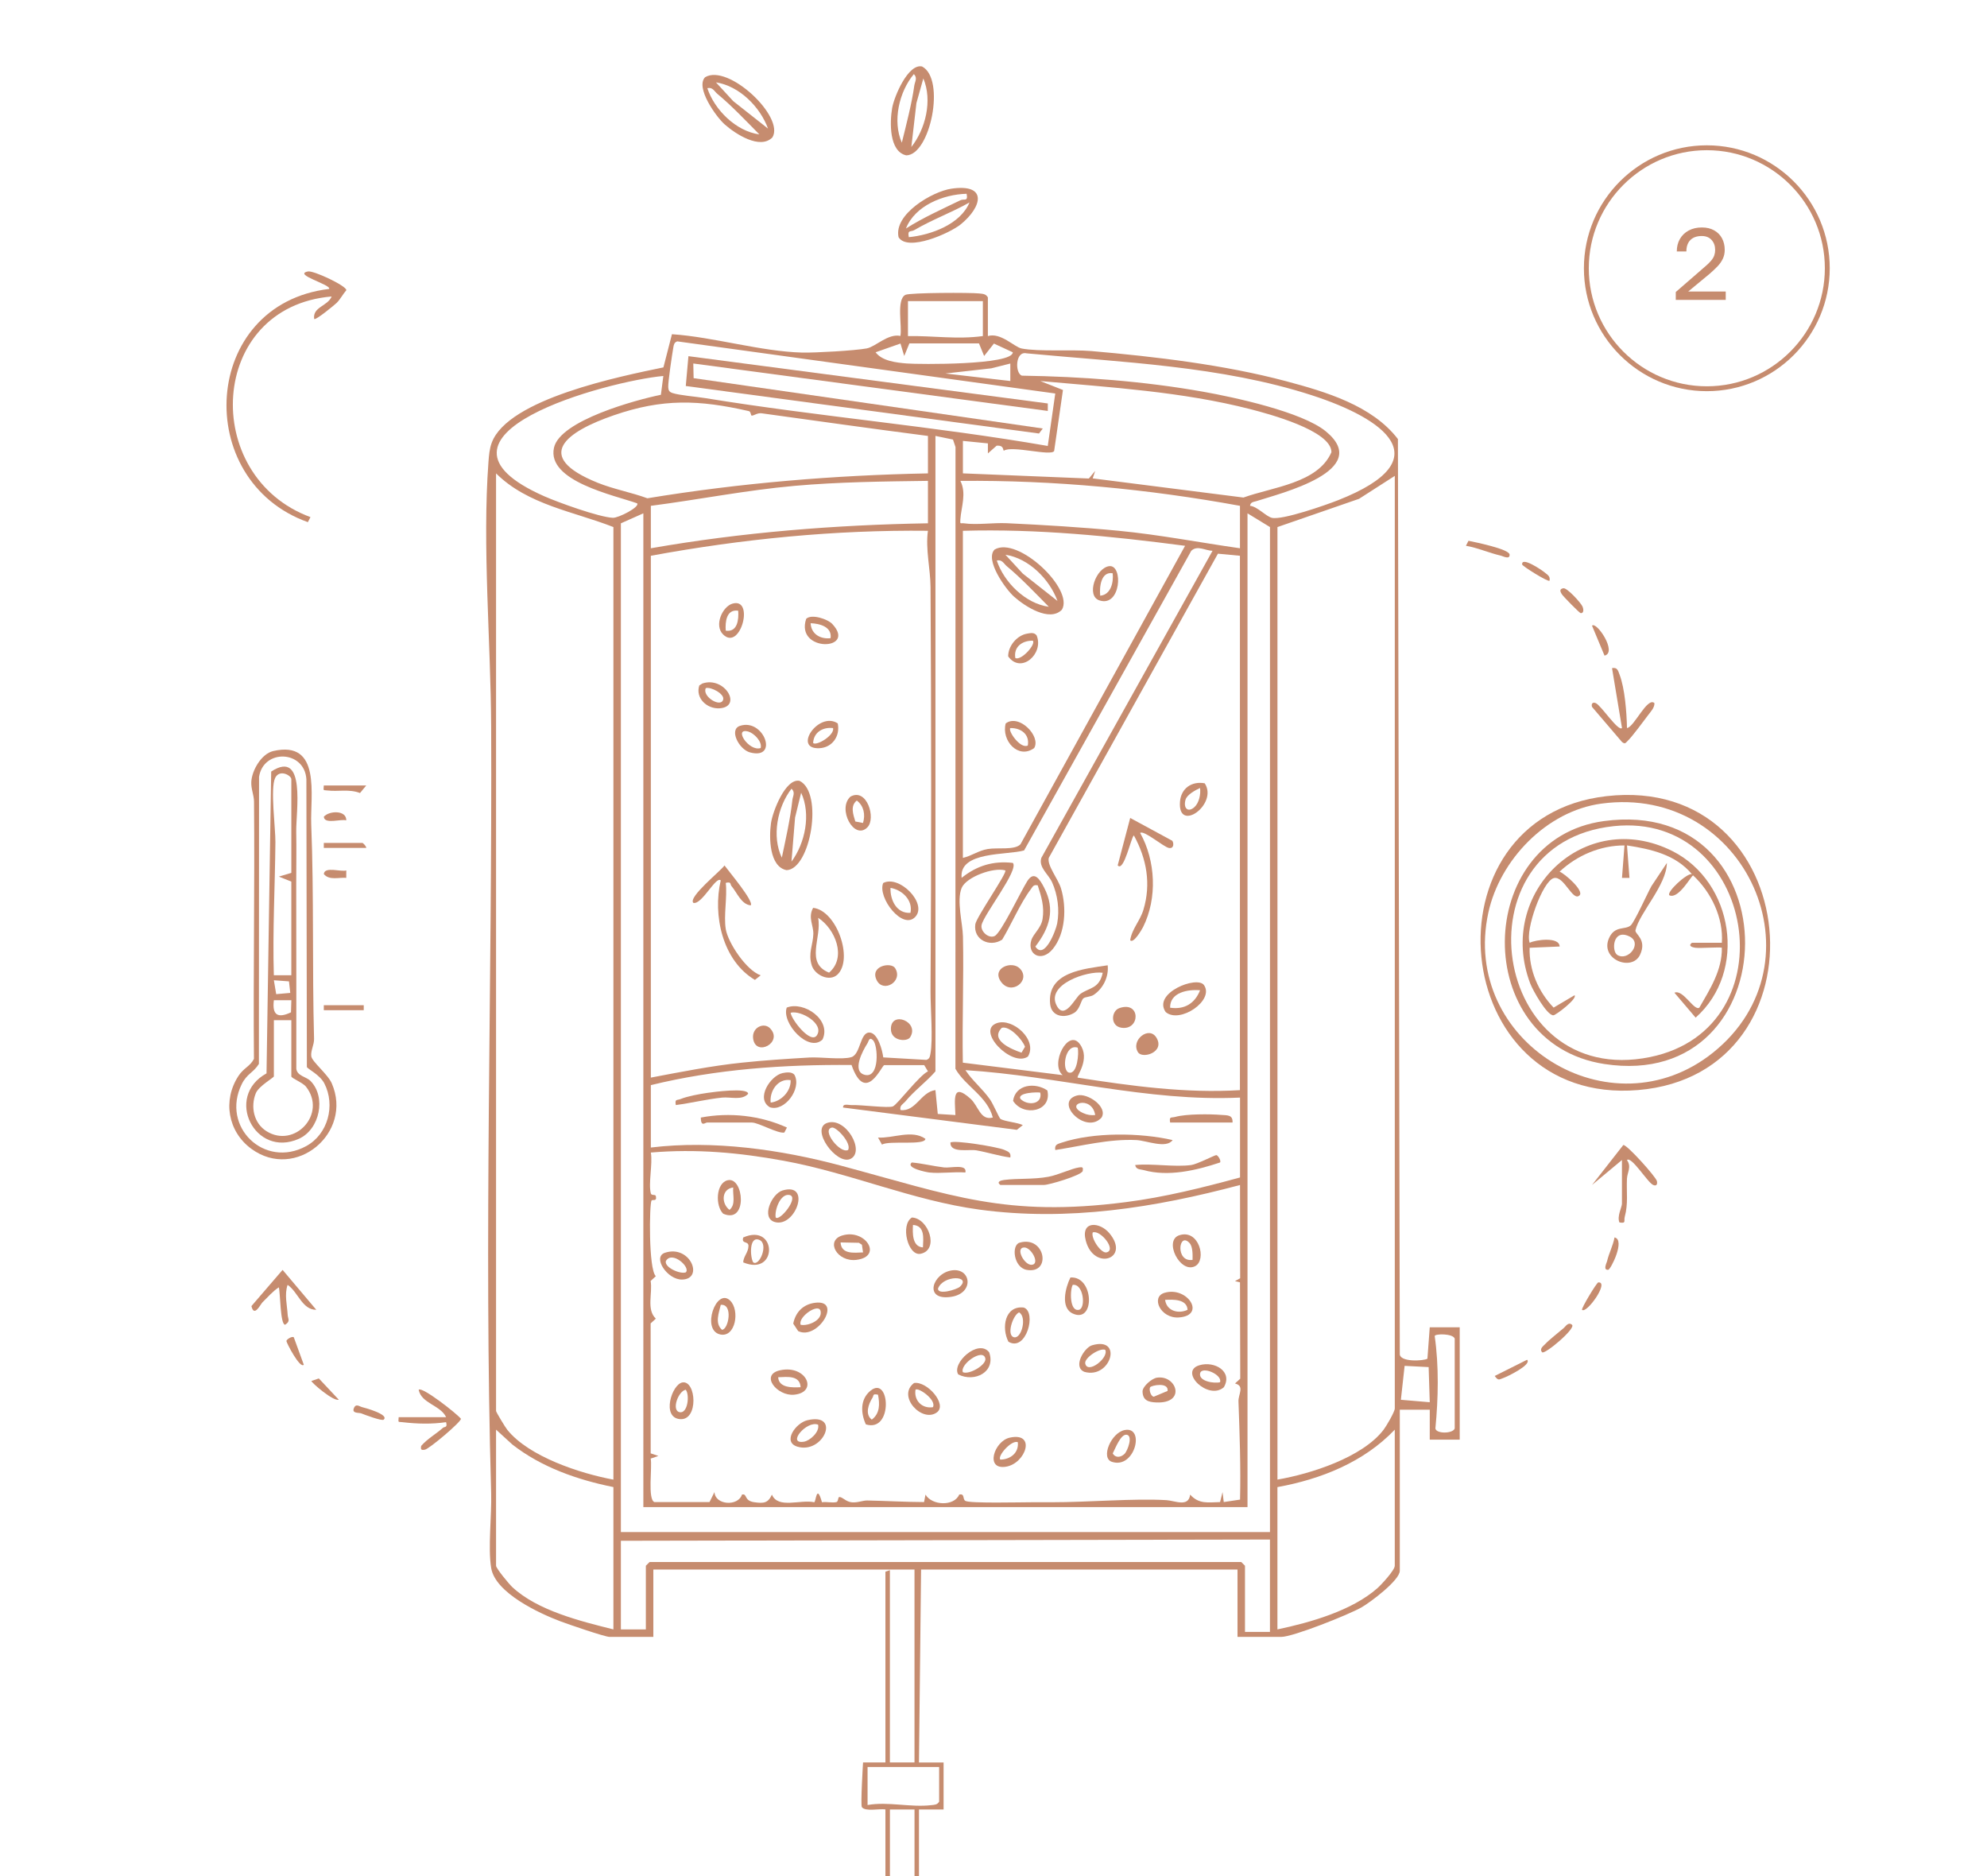 <?xml version="1.0" encoding="UTF-8"?> <svg xmlns="http://www.w3.org/2000/svg" id="_Слой_1" data-name="Слой 1" viewBox="0 0 813.45 768"><defs><style> .cls-1 { fill: #c68c6f; } </style></defs><g><path class="cls-1" d="M407.17,224.95c9.43-5.66,32.68,16.24,27.55,24.63-5.05,5.16-15.13-1.38-19.57-5.33-3.52-3.13-12.07-15.09-7.99-19.3ZM432.92,246c-3.21-8.87-11.72-17.46-21.31-18.93l7.09,7.7,14.22,11.22ZM429.37,248.37c-5.22-5.3-11.5-11.9-17.16-16.57-1.33-1.1-1.91-2.87-4.14-2.36,2.97,8.93,11.75,17.62,21.3,18.93Z"></path><path class="cls-1" d="M377.47,27.21c9.77,5.06,3.35,36.34-6.48,36.38-7.05-1.59-6.77-13.6-5.74-19.45.82-4.64,6.51-18.2,12.23-16.93ZM373.08,60.18c5.86-7.39,8.71-19.14,4.92-28.07l-2.83,10.08-2.08,18ZM369.2,58.4c1.77-7.22,4.09-16.04,5.09-23.31.24-1.71,1.44-3.14-.17-4.76-6.04,7.22-8.83,19.26-4.92,28.07Z"></path><path class="cls-1" d="M288.67,31.6c9.43-5.66,32.68,16.24,27.55,24.63-5.05,5.16-15.13-1.38-19.57-5.33-3.52-3.13-12.07-15.09-7.99-19.3ZM314.42,52.65c-3.21-8.87-11.72-17.46-21.31-18.93l7.09,7.7,14.22,11.22ZM310.87,55.02c-5.22-5.3-11.5-11.9-17.16-16.57-1.33-1.1-1.91-2.87-4.14-2.36,2.97,8.93,11.75,17.62,21.3,18.93Z"></path><path class="cls-1" d="M327.28,319.6c9.94,4.72,4.57,36.2-5.25,36.58-7.1-1.35-7.23-13.37-6.4-19.24.66-4.66,5.89-18.41,11.65-17.33ZM324.01,352.7c5.61-7.58,8.06-19.42,3.97-28.22l-2.49,10.17-1.47,18.06ZM320.07,351.06c1.52-7.28,3.54-16.17,4.3-23.47.18-1.72,1.34-3.18-.33-4.75-5.79,7.42-8.17,19.55-3.97,28.22Z"></path><path class="cls-1" d="M389.5,77.23c14.87-2.16,12.63,7.38,3.88,14.55-4.45,3.65-21.8,11.41-25.52,5.32-2.07-9.44,13.87-18.74,21.64-19.87ZM395.72,79.32c-9.47.23-21.13,4.81-24.84,14.21,7.09-4.49,14.71-7.87,22.24-11.54,1.6-.78,3.26.76,2.6-2.67ZM372.06,97.08c9.02-.88,21.11-5.23,24.84-14.21-7.25,4.11-15.33,7.04-22.51,11.27-1.53.9-2.98-.21-2.33,2.94Z"></path></g><g><path class="cls-1" d="M404.42,137.56c5.25-1.59,10.85,4.52,13.82,5.09,7.18,1.38,20.5.35,28.59,1.05,26.02,2.27,54.47,5.62,79.65,12.33,16.23,4.33,35.28,9.94,45.81,23.69l.77,374.31c-.35,3.7,9.97,3.04,11.31,2.11l.95-12.85h12.27v46h-12.27s.01-12.27.01-12.27h-12.27v65.93c0,3.92-12.1,12.95-15.67,14.99-5.08,2.91-28.02,12.09-32.88,12.09h-17.89v-27.59h-239.15v27.59h-17.89c-1.95,0-17.14-5.24-20.18-6.39-8.62-3.24-26.61-11.6-28.31-21.77-1.38-8.24.25-21.61-.01-30.65-3-104.22.45-209.76,0-313.68-.15-34.8-3.67-73.94-1.11-108.42.2-2.69.4-5.32,1.33-7.86,6.61-18.05,53.09-27.3,70.3-30.88l3.49-13.58c17.15,1.16,36.46,7.1,53.37,7.52,5.18.13,21.49-.8,26.35-1.7,3.64-.67,8.72-6.2,13.8-5.11.79-3.89-1.76-14.96,2.08-16.83,1.84-.9,26.7-.97,30.21-.56,1.49.17,2.63.13,3.53,1.59v15.84ZM402.37,123.25h-30.66v14.31c10.38-.15,20.3,1.44,30.66,0v-14.31ZM432.01,161.07l-154.75-21.34c-1.23.42-1.4,1.3-1.6,2.44-.5,2.87-2.22,14.28-2.09,16.35.08,1.34.46,1.93,1.75,2.36,2.83.94,9.73,1.48,13.27,2.06,46.58,7.6,93.84,11.51,140.35,19.6l3.07-21.47ZM368.64,140.62l-10.19,3.58c2.71,3.59,8.45,4.23,12.77,4.58,4.85.4,43.36.71,43.4-4.58l-7.72-3.57-4.01,5.08-2.11-5.15h-28.49s-2.11,5.15-2.11,5.15l-1.54-5.1ZM511.73,207.04c3.04.28,6.5,4.32,8.96,4.92,4.23,1.02,22.04-5.22,27.07-7.2,42.6-16.78,18.64-33.46-10.69-42.96-37.21-12.05-78.11-13.5-116.81-17.17-4.67-1.07-4.81,8.19-1.89,9.14,24.49.37,50.03,2.28,74.17,6.57,12.81,2.28,40.52,8.26,50.22,16.21,19.61,16.07-18.71,25.43-28.36,28.56-1.13.37-2.47.33-2.65,1.93ZM413.61,148.8l-7.74,1.96-18.82,2.12,26.56,3.08v-7.15ZM271.56,153.9c-22.4,2.01-105.47,24.18-48.73,49.24,5.78,2.55,22.37,8.54,28.05,8.81,2.35.11,11.13-4.44,9.96-5.92-9.18-3.29-37.09-9.03-34.05-22.76,2.47-11.17,33.59-19.6,43.77-21.67l1-7.7ZM447.34,195.81l61.71,7.85c11.81-4.29,30.51-5.82,36.02-18.57,0-8.87-25.91-15.73-33.12-17.59-28.07-7.21-57.3-8.92-86.06-11.53l9.27,3.66-3.61,24.99c-1.38,2.21-17.19-2.34-20.55-.16-.53.04.22-2.3-3-2.02l-3.57,3.15v-4.1s-10.23-1.02-10.23-1.02v13.29s51.56,2.11,51.56,2.11l2.6-3.12-1.03,3.05ZM379.89,193.77v-15.33c-22.68-2.92-45.35-6.13-68.02-9.26-1.78-.25-3.07.89-4.1.96-.45.03-.32-1.66-1.19-1.86-20.54-4.68-35.29-5.19-55.25,1.69-19.21,6.62-33.72,16.72-6.62,27.65,6.56,2.64,13.68,3.9,20.32,6.34,37.93-6.25,76.42-9.44,114.86-10.19ZM382.96,178.44v260.1c-3.67,4.24-8.76,7.99-12.27,12.26-.95,1.15-2.48,1.65-2.04,3.57,6.29.81,8.31-7.4,14.3-8.17l.96,9.77,7.22.45c-.22-6.18-1.47-13.55,6.17-6.69,3.3,2.97,4,9.07,9.15,7.7-2.27-8.69-11.17-12.71-15.31-19.94l.03-254.51-1.03-3.06-7.2-1.49ZM251.12,605.64V215.74c-16.23-6.38-35.03-9.06-48.04-21.97v383.77c0,.47,3.77,6.68,4.58,7.69,8.83,11.03,29.89,17.91,43.46,20.42ZM571.01,194.79l-14.63,9.39-33.41,11.56v389.9c13.57-2.34,34.78-9.05,43.46-20.42,1.14-1.5,4.58-7.36,4.58-8.71V194.79ZM379.89,196.83c-18.2.25-36.52.43-54.67,2.05-19.66,1.75-39.23,5.64-58.77,8.17v17.37c37.46-6.55,75.37-9.57,113.44-10.22v-17.37ZM507.64,207.05c-37.67-6.88-76.09-10.55-114.47-10.21,2.59,5.13.32,10.78-.02,15.84-.14,2.13.02,1.32,1.52,1.53,5.08.74,12.02-.3,17.45-.05,15.2.71,30.8,1.65,45.94,3.11,16.61,1.61,33.08,4.81,49.57,7.15v-17.37ZM263.38,210.12l-9.2,4.09v412.9h265.73V215.74l-9.2-5.62v406.77h-247.33V210.12ZM266.45,227.49v213.6c12.31-2.33,24.83-4.82,37.31-6.12,9.04-.95,18.47-1.57,27.54-2.1,4.68-.27,13.41,1,17.22-.15s3.5-10.07,7.34-10.08c3.52,0,5.39,7.37,5.73,10.18l17.63,1.02c1.31-.38,1.46-1.29,1.68-2.46,1.12-5.98.01-18.68.05-25.6.35-54.78.33-110.58,0-165.57-.04-7.2-2.12-15.37-1.07-22.95-38.06-.42-76.11,3.36-113.45,10.23ZM485.15,223.41c-30.21-3.95-60.43-7.02-90.96-6.14v133.89c3.64-.83,6.29-2.97,10.17-3.63,4.11-.69,10.95.56,13.4-1.93l67.39-122.18ZM496.4,225.46c-2.93-.05-6.18-2.4-8.7-.02l-68.45,122.67c-7.02,2.01-26.73.23-25.57,11.22,6.24-5,12.94-7.05,20.96-6.12,2.69,2.72-11.98,21.21-12.8,25.46-.49,2.56,2.85,5.63,5.35,4.47,2.67-1.23,10.81-18.47,13.37-22.48,2.79-4.37,5.08-.86,6.91,2.7,4.64,9.01,2.21,16.5-3.61,24.09,3.7,5.66,8.39-6.53,8.93-9.44,1.04-5.54.22-11.76-2.08-16.86-1.5-3.34-5.61-6.11-4.41-9.98l70.09-125.7ZM507.64,227.49l-9.04-.85-69.25,124.52c-.75,3.1,3.79,8.48,5,12.46,2.34,7.67,1.93,18.39-3.36,24.84-4.64,5.66-10.61,2.22-8.78-3.62.85-2.71,4-4.88,4.61-8.71.79-4.96-.5-9.15-1.99-13.73-1.81-.39-2.02.53-2.9,1.69-4.14,5.49-8,14.47-11.65,20.53-5.1,3.32-11.9.02-11-6.3.41-2.89,13.29-21.29,12.27-22.04-4.78-1.4-15.98,2.68-17.86,7.17-2.15,5.13.41,14.45.53,19.87.37,17.2-.36,34.47-.05,51.66l40.88,5.1c-5.35-4.4,2.22-19.37,7.05-12.67,4.42,6.12-1.52,13.11-.92,13.69,21.94,3.42,44.37,6.49,66.43,5.12v-218.71ZM357.39,425.77c-1.58-1.52-1.76.51-2.28,1.31-1.87,2.9-6.55,11.49-1.09,12.88,6.21,1.58,5.45-12.2,3.37-14.19ZM441.21,428.84c-5.34-1.8-6.68,9.54-3.56,10.21,3.44.74,4.09-8.04,3.56-10.21ZM266.45,444.16v25.55c25.49-3.07,53.14.81,77.89,7.44,45.16,12.11,67.4,21.24,116.66,14.9,15.8-2.03,31.33-5.91,46.65-10.08v-32.7c-37.97,1.78-74.82-8.9-112.42-11.23,2.96,4.47,6.79,7.37,10.03,11.94,1.32,1.86,3.76,7.6,4.28,7.98,1.5,1.08,7.02,1.47,9.19,2.57l-2.45,1.94-71.12-9.12c-.24-1.79,2.32-.96,3.56-1.01,3.7-.16,15.08,1.34,16.85.52,1.89-.87,10.71-12.61,14.32-14.33l-1.53-2.54h-16.35c-1.03,0-7.66,16.4-13.4-.06-27.56-.24-55.39,1.68-82.16,8.24ZM267.98,614.84h22.48l2.04-4.1c.24,5.38,9.69,5.97,11.25,1.03,2.33-.54.62,2.51,5.05,3.13,3.83.54,5.6.4,7.21-3.11,2.52,5.95,11.7,1.87,17.33,3.12.72-.2.95-7.89,3.16,0,1.86-.3,4.22.36,5.93-.07.83-.21.57-2.1,1.19-2.08,1.42.04,2.61,1.92,5.07,2.17,2.37.24,4.48-.77,6.34-.74,7.73.15,15.53.62,23.27.65l.59-3.07c2.57,4.5,11.71,4.94,13.8,0,2.36-.54,1.29,1.79,2.49,2.57,1.7,1.11,22.98.56,27.19.57,2.99,0,5.07,0,8.06,0,15.15.01,33.73-1.64,47.06-.86,3.49.21,9.13,3.06,9.74-2.27,3.59,3.97,7.26,3.19,12.25,3.06l1.01-4.08.5,4.07,6.67-1c.31-13.41-.15-26.81-.65-40.2-.11-2.85,2.67-6.35-1.42-7.33l2.15-1.97-.1-39.43-2.05-.5,2.12-1.18-.06-38.17c-34.91,9.3-70.5,14.98-106.65,10.08-27.48-3.73-52.94-15.02-80.16-20-18.4-3.37-35.74-4.93-54.39-3.37.8,4.64-1.07,12.63-.01,16.72.27,1.06,2,.24,2.07,1.18.49,2.31-1.39,1.19-1.78,1.74-.9,1.29-1.28,28.27,1.76,30.97l-2.13,1.96c.87,5-1.82,11.72,2.13,15.42l-2.13,1.96.02,53.18,3.15,1.07-3.15,1.07c.72,3.25-1.38,16.92,1.6,17.84ZM595.54,584.69v-36.79c-.83-2.13-8.15-2.01-8.19-1.01,1.76,12.35,1.47,25.47.28,37.84.4,2.27,7.25,2.12,7.92-.04ZM585.32,573.97l-.45-14.38-9.84-.51-1.53,13.89,11.82,1ZM203.08,585.2v55.7c0,1.06,5.31,7.49,6.62,8.71,10.35,9.68,28.01,13.99,41.42,17.35v-58.26c-14.73-2.97-29.45-8.11-41.36-17.41l-6.68-6.1ZM522.97,666.96c13.42-2.82,30.45-7.65,40.89-16.85,1.68-1.48,7.14-7.4,7.14-9.21v-55.7c-12.65,13.28-30.18,20.27-48.04,23.51v58.26ZM519.91,630.17l-265.73.51v36.28h10.22v-26.06l1.53-1.53h242.22l1.53,1.53v27.08h10.22v-37.81Z"></path><path class="cls-1" d="M657.65,325.89c81.52-9.3,91.99,113.67,12.99,120.3-78.13,6.55-88.69-111.67-12.99-120.3ZM655.59,328.94c-22.42,3.03-41.6,23.03-46.29,44.67-11.43,52.79,50.03,90.85,92,57.25,45.91-36.77,13.57-109.93-45.7-101.92Z"></path><path class="cls-1" d="M111.82,307.43c19.89-4.59,15.13,18.37,15.59,29.97,1.15,29.17.37,58.62,1.16,87.85.06,2.39-1.44,4.85-1.14,7.1s6.77,7.34,8.4,11.11c8.8,20.27-14.84,40.02-32.92,26.79-9.63-7.04-11.83-19.87-5.28-29.86,2.16-3.29,4.71-3.84,6.33-6.95-.31-35.1.36-70.22.03-105.32-.03-2.74-1.26-5.17-1.11-8.09.22-4.66,4.13-11.48,8.95-12.6ZM125.63,436.8l-.2-117.86c-.76-11.87-17.6-12.51-19.38-.93l-.06,117.48c-2.24,3.6-4.91,3.97-7.03,8.3-8.58,17.47,9.27,34.67,26.38,25.35,8.96-4.88,12.06-16.69,7.43-25.69-1.77-3.44-6.65-5.82-7.14-6.65Z"></path><path class="cls-1" d="M666.07,298.01c2.94-.4,8.33-12.89,11.23-10.21.1,1.89-1.57,3.55-2.65,5.01-1.58,2.13-6.66,8.93-8.13,10.27-.89.81-1.14,1.8-2.53.6l-12.25-14.34c-.37-1.26.26-2.08,1.54-1.54,2.2.94,9.18,11.75,10.74,10.2l-4.08-24.52c2.18-.39,2.45.97,3.05,2.56,2.25,5.86,2.93,15.66,3.08,21.97Z"></path><path class="cls-1" d="M664.01,474.82l-12.26,10.22,12.8-16.35c1.38-.34,13.48,13.13,13.78,14.81.24,1.31-.19,2.11-1.54,1.54-2.29-.98-8.89-11.94-10.74-10.2,1.97,2.79.13,5,0,7.67-.24,5.36.57,10.21-.89,15.51-.48,1.75.74,2.85-2.18,2.36-1.1-2.45,1.02-6.28,1.02-7.66v-17.89Z"></path><path class="cls-1" d="M182.64,580.09c-2.3-4.93-10.19-5.6-11.24-11.24,1.46-1.34,15.56,9.74,17.3,11.88.21,1.2-12.95,12.33-14.74,12.66-1.53.28-1.81-.02-1.54-1.54,2.55-2.94,6.03-4.83,8.9-7.39.68-.6,1.97.06,1.3-2.33-5.99.87-11.84.71-17.9,0-1.89-.22-1.64.31-1.51-2.05h19.42Z"></path><path class="cls-1" d="M129.49,536.14c-5.82.04-7.45-7.33-11.75-10.21-1.37,3.99-.19,8.25.03,12.25.1,1.76,1.26,2.6-1.05,4.07-2.01-.03-1.94-12.95-2.57-15.31-2.53,1.63-4.53,4.04-6.68,6.12-.83.8-3.43,6.37-4.54,1.56l12.76-14.82,13.79,16.33Z"></path><path class="cls-1" d="M601.18,221.36c2.57.53,16.63,3.37,16.82,5.62s-2.77.65-3.51.48c-4.8-1.1-9.64-3.26-14.36-4.06l1.05-2.05Z"></path><path class="cls-1" d="M149.93,321.52l-2.55,3.09c-4.38-1.73-9.07-.51-13.31-1.05-1.87-.24-1.65.34-1.51-2.05h17.37Z"></path><path class="cls-1" d="M643.57,542.28c1.69,1.46-11.26,12.35-12.25,11.23-1.25-1.41.51-2.54,1.27-3.36,1.56-1.69,5.56-4.82,7.63-6.59.73-.62,1.82-2.61,3.35-1.28Z"></path><path class="cls-1" d="M625.17,556.59c2.06,2.01-8.25,6.95-9.49,7.37-1.94.66-2.21,1.42-3.77-.74l13.26-6.64Z"></path><path class="cls-1" d="M640.01,240.79c1.51-.29,7.18,5.94,7.84,7.48.58,1.35.46,2.78-.71,2.71-.54-.03-7.12-6.81-7.67-7.64-.86-1.31-1.1-2.24.53-2.55Z"></path><path class="cls-1" d="M656.87,268.37l-5.12-12.26c1.79-1.92,10.52,10.97,5.12,12.26Z"></path><path class="cls-1" d="M149.93,347.07h-17.37v-2.04h15.84c.18,0,1.61,1.38,1.53,2.04Z"></path><path class="cls-1" d="M138.69,572.93c-2.16.84-11.19-6.97-11.22-7.66l3.06-1.04,8.16,8.7Z"></path><rect class="cls-1" x="132.56" y="411.46" width="16.35" height="2.04"></rect><path class="cls-1" d="M660.96,506.51c4.57.95-1.58,13.19-2.57,13.26-2.25.17-.66-2.76-.48-3.51.76-3.3,2.46-6.4,3.05-9.75Z"></path><path class="cls-1" d="M157.08,581.11c-.73.64-7.75-2-9.19-2.58-.91-.36-3.84.12-3.06-2,.82-2.24,2.27-.81,3.52-.52.86.2,11.15,2.97,8.72,5.1Z"></path><path class="cls-1" d="M120.28,547.39l4.09,11.23c-1.58,1.76-7.16-9.1-7.12-9.71.04-.66,2.28-2.08,3.03-1.52Z"></path><path class="cls-1" d="M647.67,536.14c-.46-.46,5.99-11.17,6.64-11.22,4.73-.35-4.85,13.01-6.64,11.22Z"></path><path class="cls-1" d="M634.37,237.71c-.63.62-11.15-5.99-11.22-6.64-.36-3.51,8.35,2.5,9.09,3.15,1.17,1.02,2.53,1.56,2.12,3.49Z"></path><path class="cls-1" d="M141.76,356.27v3.06c-3.02-.27-6.93,1.15-9.19-1.54.21-3.29,7.21-.77,9.19-1.51Z"></path><path class="cls-1" d="M141.75,335.82c-1.96-.77-8.98,1.79-9.18-1.51,2.16-2.51,9.35-2.79,9.18,1.51Z"></path><path class="cls-1" d="M454.17,504.79c8.77,10.53-6.4,15.58-9.67,3.03-2.17-8.33,5.78-7.7,9.67-3.03ZM447.35,504.47c-.84,2.39,3.41,8.62,5.6,8.17,4.33-.9-2.45-9.35-5.6-8.17Z"></path><path class="cls-1" d="M413.33,588.48c11.04-2.46,6.61,10.58-1.51,11.88-8.73,1.4-4.79-10.48,1.51-11.88ZM416.68,590.32c-2.61-1.04-8.54,5.8-7.14,7.14,4.14-.07,7.63-2.8,7.14-7.14Z"></path><path class="cls-1" d="M319.31,560.9c10.81-2.4,15.87,9,5.8,9.99-6.95.68-14.13-8.14-5.8-9.99ZM327.76,567.82c-.3-4.96-5.5-4.22-9.19-4.08.25,4.45,5.93,4.25,9.19,4.08Z"></path><path class="cls-1" d="M320.32,487.3c12.04-3.62,5.41,15.25-3.06,12.93-5.88-1.61-1.35-11.6,3.06-12.93ZM317.55,498.33c1.58,1.83,9.87-8.46,5.59-9.2-3.66-.63-6.09,6.15-5.59,9.2Z"></path><path class="cls-1" d="M490.98,558.84c6.29-1.9,13.81,2.59,10.04,9-6.35,5.55-18.59-6.42-10.04-9ZM499.46,565.78c1.11-3.14-7.63-6.81-8.17-3.56s5.9,4.16,8.17,3.56Z"></path><path class="cls-1" d="M333.67,533.26c11.44-1.45,1.07,15.5-6.91,11.59l-2.02-3.05c.95-4.74,4.08-7.92,8.94-8.54ZM327.77,542.27c2.97.63,8.99-1.81,8.17-5.6-.76-3.51-9.36,2.36-8.17,5.6Z"></path><path class="cls-1" d="M330.54,581.33c13.95-3.23,6.51,14.01-4.09,10.83-6.3-1.89-.68-9.73,4.09-10.83ZM334.92,583.16c-4.7-1.86-12.99,8.09-5.82,6.97,2.44-.38,6.55-4,5.82-6.97Z"></path><path class="cls-1" d="M374.21,566.1c5.35-.85,13.72,8.8,9.35,12.02-6.06,4.46-16.51-6.7-9.35-12.02ZM381.93,576c1.57-3.02-6.11-8.29-7.14-7.14-.7,4.38,2.7,7.85,7.14,7.14Z"></path><path class="cls-1" d="M482.78,505.62c8.15-2.67,11.34,10.2,6.47,12.67-6.17,3.12-12.96-10.55-6.47-12.67ZM486.97,508.8c-4.48-4.86-5.89,8.01,1.25,6.9.02-2,.15-5.38-1.25-6.9Z"></path><path class="cls-1" d="M344.85,505.7c9.43-2.82,16.72,8.59,5.83,9.99-7.98,1.03-12.96-7.86-5.83-9.99ZM353.31,512.63l-.45-3.12-1.24-.8-7.5-.15c.3,4.96,5.5,4.22,9.19,4.08Z"></path><path class="cls-1" d="M354.46,583.03c-2.09-4.59-2.4-10.19,1.85-13.73,8.07-6.72,9.45,17.27-1.85,13.73ZM359.44,570.89c-2.37-.5-1.64.31-2.29,1.31-1.54,2.37-3.18,6.72-.25,8.89,3.38-2.52,3.28-6.46,2.55-10.2Z"></path><path class="cls-1" d="M473.62,563.92c7.98-1.26,12.22,10.63-.23,10.14-3.35-.13-5.64-.89-5.65-4.65.2-2.09,3.82-5.17,5.88-5.49ZM470.85,567.84c-.52.79.13,3.67,1.49,3.87l5.66-2.37c.46-3.75-6.64-2.27-7.14-1.51Z"></path><path class="cls-1" d="M476.68,529.2c9.39-2.87,17.31,9.3,5.9,10.07-7.48.5-11.54-8.35-5.9-10.07ZM486.17,536.14c-.24-4.45-5.94-4.24-9.19-4.07.6,4.54,5.44,5.87,9.19,4.07Z"></path><path class="cls-1" d="M373.32,498.36c6.84.27,11.31,13.22,3.59,14.84-5.22,1.09-8.43-11.86-3.59-14.84ZM377.84,510.59c.15-3.69.88-8.89-4.08-9.19-.18,3.26-.37,8.93,4.08,9.19Z"></path><path class="cls-1" d="M297.83,483.12c6.69-1.73,8.48,18.11-1.76,13.69-3.27-3.2-3.04-12.45,1.76-13.69ZM300.17,486.07c-4.77.56-5.03,6.47-1.53,9.17,2.72-2.25,1.22-6.16,1.53-9.17Z"></path><path class="cls-1" d="M389.88,519.97c7.71-.95,9.08,9.47-.55,10.87-11.47,1.67-7.55-9.87.55-10.87ZM392.93,526.72c5.02-4.62-6.78-4.98-8.93.74-.07,2.76,7.72.37,8.93-.74Z"></path><path class="cls-1" d="M460.35,585.37c8.6-1.79,4.31,16.19-5.2,12.98-4.64-1.57-.3-11.83,5.2-12.98ZM460.35,595.13c1.28-1.23,3.64-7.62.79-7.86-2.41-.2-4.62,5.82-5.6,7.65,1.18,2.04,3.39,1.58,4.81.21Z"></path><path class="cls-1" d="M298.88,532.34c4.11,3.95,2.27,15.35-4.11,13.87-7.75-1.8-1.55-19.31,4.11-13.87ZM295.07,534.11c-.73,3.23-2.53,7.53.5,10.2,2.69-.04,4.67-10.75-.5-10.2Z"></path><path class="cls-1" d="M392.29,562.59c-2.83-4.52,8.14-14.72,12.65-9.08,2.87,8.06-5.94,12.49-12.65,9.08ZM394.2,561.69c2.63,1.13,9.69-3.05,9.19-5.6-.88-4.48-10.62,2.42-9.19,5.6Z"></path><path class="cls-1" d="M279.37,565.87c5.66-.95,6.71,15.68-1,15.02-7.66-.66-3.33-14.29,1-15.02ZM280.74,568.85c-3.07.54-5.96,8.45-2.53,9.19,3.35.72,4.21-7.05,2.53-9.19Z"></path><path class="cls-1" d="M272.21,512.79c10.4-3.44,16.1,10.79,7.03,10.97-6.09.12-12.25-9.24-7.03-10.97ZM280.75,520.81c2.13-2.05-5.74-9.12-8.17-4.58-.56,2.6,5.89,5.42,8.17,4.58Z"></path><path class="cls-1" d="M417.34,508.68c10.58-3.13,13.29,12.95,2.97,11.11-5.31-.95-6.36-9.98-2.97-11.11ZM419.23,510.62c-3.67.18.11,7.25,3.08,7.1,3.67-.18-.11-7.25-3.08-7.1Z"></path><path class="cls-1" d="M412.84,549.2c-2.94-5.67-1.5-14.85,6.25-13.99,5.45,1.78,1.02,18.34-6.25,13.99ZM417.19,537.19c-2.56,1.13-5.32,9.51-2.03,10.19,3.07.64,5.35-8.34,2.03-10.19Z"></path><path class="cls-1" d="M447.04,550.67c12.87-3.83,7.77,13.95-3.1,10.87-4.94-1.99-.02-9.95,3.1-10.87ZM452.45,552.5c-2.4-.84-8.6,3.39-8.17,5.6.9,4.59,9.82-2.35,8.17-5.6Z"></path><path class="cls-1" d="M438.21,522.92c9.68-.74,10.21,18.96.99,14.76-5.2-2.37-3.01-10.68-.99-14.76ZM439.17,525.93c-1.16,1.94-1.38,11.07,2.53,10.21,2.9-.63,1.91-10.81-2.53-10.21Z"></path><path class="cls-1" d="M304.26,516.72c.1-2.51,2.08-3.99,2.15-6.68.06-2.24-2.98-.66-2.14-3.51,13.91-6.13,14.26,16.14,0,10.2ZM308.36,516.72c2.52,1.81,6.41-7.52,2.54-9.18-4.34-1.87-3.81,7.23-2.54,9.18Z"></path><path class="cls-1" d="M297.11,380.29c.95,5.67,8.49,16.99,14.31,18.93l-2.37,1.88c-13.28-7.87-17.32-26.48-13.99-40.73-1.97-1.96-7.74,10.13-11.23,9.19-2.19-2.38,11.16-12.98,12.77-15.31,1.56,2.18,12.18,14.75,10.73,16.33-3.86-.36-5.63-5.28-7.87-7.89-.63-.74.05-1.92-2.34-1.3.67,5.78-.92,13.4,0,18.91Z"></path><path class="cls-1" d="M342.84,398.92c-3.27,3.08-9.27.24-10.52-3.76-1.56-4.98.52-8.4.65-12.83.1-3.51-2.29-6.8-.08-10.73,9.72,1.12,16.56,21.08,9.95,27.32ZM334.93,375.69c1.62,8.12-5.49,18.46,4.48,22.44,7.37-6.29,2.42-18-4.48-22.44Z"></path><path class="cls-1" d="M361.56,361.45c6.54-3.46,18.12,8.26,13.23,13.76-5.19,5.83-15.66-7.84-13.23-13.76ZM372.73,373.64c1.09-5.16-3.41-9.41-8.17-10.21-.19,4.89,2.47,10.62,8.17,10.21Z"></path><path class="cls-1" d="M336.72,425.51c-5.7,5.52-16.88-6.78-14.64-13.08,7.06-2.79,18.45,5.08,14.64,13.08ZM323.68,414.54c.24,2.73,8.26,13.08,10.76,9.21,3.04-4.7-6.56-10.32-10.76-9.21Z"></path><path class="cls-1" d="M355.11,338.64c-5.45,5.54-12.45-7.59-6.95-12.56,6.78-3.74,10.53,8.92,6.95,12.56ZM353.3,336.85c1.04-3.35.35-6.99-2.54-9.17-2.78,2.21-1.44,5.8-.6,8.58l3.14.6Z"></path><path class="cls-1" d="M340.73,255.41c10.27,11-15.29,11.7-10.69-2.11,2.18-2.12,8.81.1,10.69,2.11ZM340.03,261.22c.65-4.67-4.49-5.99-8.17-6.12.21,4.45,4.04,6.62,8.17,6.12Z"></path><path class="cls-1" d="M287.55,279.77c9.2-3.09,16.5,9.59,7,10.16-5.17.31-9.96-4.23-8.26-9.36l1.25-.8ZM288.94,281.67c-1.65,3.46,6.36,8.28,7.14,4.58.47-2.25-5.01-5.2-7.14-4.58Z"></path><path class="cls-1" d="M299.87,247.08c9.15-2.63,3.29,19.58-3.82,12.65-3.83-3.73-.28-11.47,3.82-12.65ZM302.21,249.98c-4.85-.7-5.36,4.56-5.1,8.17,4.85.7,5.36-4.56,5.1-8.17Z"></path><path class="cls-1" d="M302.88,297.13c9.81-3.32,16.16,14.02,4.19,10.86-4.52-1.19-8.73-9.32-4.19-10.86ZM311.41,306.19c.7-2.71-2.83-6.11-5.03-6.73-6.37-1.79.2,8.34,5.03,6.73Z"></path><path class="cls-1" d="M342.97,296.11c1.05,5.14-2.19,9.91-7.55,10.15-11.07.5-.23-15.33,7.55-10.15ZM341.05,298.02c-4.13-.49-7.95,1.67-8.17,6.12,1.38,1.29,8.85-3.18,8.17-6.12Z"></path><path class="cls-1" d="M315.25,420.91c5.54,5.74-5.8,11.83-6.92,4.29-.68-4.6,4.38-6.92,6.92-4.29Z"></path><path class="cls-1" d="M366.45,396.28c3.41,5.44-4.84,10.32-7.54,4.96-2.97-5.9,5.9-7.58,7.54-4.96Z"></path><path class="cls-1" d="M372.59,424.59c-1.24,1.96-7.87,1.62-7.87-3.41-.01-7.68,11.91-2.95,7.87,3.41Z"></path><path class="cls-1" d="M479.91,344.14c.67.93.76,3.36-1.4,2.95-2.15-.4-10.32-7.46-11.74-6.14,6.34,11.36,7.09,26.71,1.2,38.5-.41.82-3.89,6.96-5.29,5.43.67-4.59,4.03-7.91,5.41-12.46,3.2-10.56,1.36-20.89-3.89-30.45-1.06.41-4.09,15.21-6.63,12.25l5.12-19.41,17.22,9.33Z"></path><path class="cls-1" d="M453.47,395.11c.52,4.69-1.85,9.53-5.76,12.13-1.27.84-3.38.74-4.19,1.41-1,.82-1.43,4.54-3.77,5.94-4,2.39-9.31,1.55-9.84-3.61-1.36-13.21,13.97-14.39,23.57-15.86ZM451.43,398.18c-6.28-.89-23.16,4.72-18.93,13.26,3.25,6.57,7.65-3.04,9.75-4.57,3.64-2.67,7.79-2.05,9.19-8.69Z"></path><path class="cls-1" d="M477.23,414.27c-5.52-7.8,12.85-15.04,15.66-11.05,4.4,6.25-9.88,15.97-15.66,11.05ZM491.29,405.34c-5.05-.44-12.39.89-12.26,7.14,5.9.87,10.13-1.74,12.26-7.14Z"></path><path class="cls-1" d="M408.17,418.77c6.48-2.17,16.72,6.92,12.66,13.7-6.56,4.6-21.56-10.73-12.66-13.7ZM410.14,420.7c-5.02,5,3.78,8.76,8.05,10.18l1.43-2.41c-1.02-2.92-6.32-8.67-9.49-7.77Z"></path><path class="cls-1" d="M493.2,320.63c5.64,8.6-11.12,20.58-10.13,7.54.41-5.47,4.82-8.53,10.13-7.54ZM488.95,330.4c1.94-1.73,2.68-5.32,2.33-7.85-1.89.87-5.35,2.72-5.94,4.79-.99,3.49,1,5.38,3.61,3.06Z"></path><path class="cls-1" d="M417.45,396.38c4.94,4.96-3.66,11.57-7.83,5.23-3.58-5.44,4.61-8.46,7.83-5.23Z"></path><path class="cls-1" d="M458.24,412.65c8.83-3.07,8.6,9.14.92,8.04-4.78-.68-4.24-6.89-.92-8.04Z"></path><path class="cls-1" d="M465.89,430.72c-3.12-4.9,4.49-10.99,7.53-5.99,3.63,5.96-5.72,8.84-7.53,5.99Z"></path><path class="cls-1" d="M480.05,466.66c-2.54,3.67-10.74.19-14.83,0-11.22-.53-22.22,2.38-33.2,4.07-.37-2.23.92-2.45,2.6-3.01,13.06-4.34,32.15-4.11,45.43-1.06Z"></path><path class="cls-1" d="M338.68,459.62c7.62-2.54,15.63,11.76,9.51,14.74-5.66,2.76-16.7-12.34-9.51-14.74ZM347.18,470.73c1.61-2.75-4.81-9.57-6.62-9.19-4.38.91,3.29,10.79,6.62,9.19Z"></path><path class="cls-1" d="M289.44,459.49c-.76,0-2.5,1.99-2.55-2.04,11.81-2.25,24.41-.85,35.27,4.08l-1.06,2.05c-2.64.54-10.6-4.09-13.27-4.09-6.13,0-12.27-.04-18.4,0Z"></path><path class="cls-1" d="M320.33,439.25c1.52-.33,3.96-.65,4.94.77,3.01,5.67-4.14,15.21-10.1,13.21-5.94-3.52.25-12.91,5.16-13.98ZM323.67,442.13c-5.32-.83-8.68,4.59-8.17,9.19,4.33-.47,8.4-4.71,8.17-9.19Z"></path><path class="cls-1" d="M487.71,476.87c2.31-.31,9.68-4.1,10.23-4.06.66.04,2.08,2.28,1.52,3.03-9.64,3.22-21.18,5.94-31.21,3.12-1.4-.39-3.18-.12-3.53-2.09,7.22-.69,15.99.94,23,0Z"></path><path class="cls-1" d="M440.93,448.41c4.25-1.15,12.73,4.65,10.02,9.06-6.51,7.12-19.68-6.45-10.02-9.06ZM448.36,456.42c-1.36-8.44-13.09-4.47-4.84-.77,1.59.71,3.11.95,4.84.77Z"></path><path class="cls-1" d="M409.53,485.04c-1.66-1.25.02-1.85,1.51-2.05,5.76-.74,11.88-.15,18.14-1.3,4.17-.77,9.16-3.29,12.53-3.83,1.56-.25,1.78-.01,1.53,1.53-.9,1.83-13.78,5.64-15.83,5.64h-17.89Z"></path><path class="cls-1" d="M428.78,446.36c2,8.71-9.87,10.86-14.04,4.25.95-6.8,9.08-7.68,14.04-4.25ZM425.88,447.24c-1.04-.27-9.42-.06-8.16,2.53,2.82,2.92,9.15,2.43,8.16-2.53Z"></path><path class="cls-1" d="M276.67,452.33c-.46-2.61.4-1.84,2.04-2.5,2.81-1.13,7.76-2.04,10.85-2.48,2.16-.31,16.72-2.35,16.72.39-2.64,2.82-7.18,1.17-10.7,1.54-6.35.67-12.6,2.22-18.91,3.05Z"></path><path class="cls-1" d="M504.58,459.49h-25.55c-.43-2.66.39-1.83,2.21-2.34,4.4-1.21,14.03-1.18,18.79-.78,2.31.19,4.76-.14,4.55,3.12Z"></path><path class="cls-1" d="M413.61,473.8c-4.7-.64-9.24-2.11-13.91-2.94-3.02-.53-10.81,1.28-10.61-3.18,1.43-1.15,19.36,1.78,22.04,2.99,1.54.7,2.87,1.04,2.48,3.13Z"></path><path class="cls-1" d="M359.45,465.63c6.11.4,13.9-3.37,19.39.51,0,2.87-15.11.57-17.76,2.39l-1.63-2.9Z"></path><path class="cls-1" d="M380.4,479.93c-1-.11-9.79-1.79-7.14-4.1,4.45.4,8.87,1.53,13.29,2.04,2.59.3,9.49-1.56,8.67,2.06-4.76-.37-10.15.51-14.82,0Z"></path><path class="cls-1" d="M411.72,296.12c5.43-4.11,14.56,5.29,11.65,10.09-6.5,4.73-13.52-3.07-11.65-10.09ZM420.77,305.16c.82-4.58-2.81-7.23-7.14-7.14-1.14,1.08,4.14,8.7,7.14,7.14Z"></path><path class="cls-1" d="M420.51,259.36c1.39-.24,2.95-.59,3.89.78,3.04,7.41-6.4,15.91-11.67,8.53-.02-4.26,3.6-8.6,7.78-9.31ZM422.81,262.25c-4.34-.08-7.95,2.56-7.14,7.14,2.61,1.04,8.54-5.8,7.14-7.14Z"></path><path class="cls-1" d="M454.16,231.73c5.72-.53,4.74,16.94-4.09,14.02-5.56-1.84-1.43-13.36,4.09-14.02ZM455.51,234.65c-4.76-.8-5.49,5.55-5.1,9.19,4.43-.4,5.52-5.61,5.1-9.19Z"></path><polygon class="cls-1" points="428.96 165.15 428.95 168.21 283.82 148.79 283.96 154.79 426.9 175.39 425.35 177.45 280.75 158 281.83 145.79 428.96 165.15"></polygon><path class="cls-1" d="M656.61,336.09c77.78-10.52,76.28,111.12.19,99.44-55.09-8.46-53.49-92.23-.19-99.44ZM660.71,338.16c-65.15,6.83-50.28,107.82,14.81,94.52,57.96-11.84,43.13-100.59-14.81-94.52Z"></path><path class="cls-1" d="M127.11,442.46c6.52,6.58,3.83,19.84-4.76,23.68-17.99,8.05-30.65-17.22-13.24-26.78l1.91-123.54c14.45-9.45,10.1,16.59,10.25,24.64.14,7.23,0,14.24,0,21.38,0,25.23.09,50.45.04,75.68.39,2.95,4.06,3.18,5.8,4.94ZM119.27,357.29v-38.33c0-1.55-4.85-4.26-6.64-.5-2.02,4.25.17,20.55.12,26.22-.16,18.12-1.19,36.36-.64,54.51h7.16v-38.33l-5.12-2.04,5.12-1.53ZM112.12,401.24l.95,5.69,5.76-.51-.53-4.72-6.19-.46ZM119.28,409.41h-7.16c-.77,6.12,1.61,7.52,7.01,4.96l.15-4.96ZM119.27,417.59h-7.15v23c0,.51-6.21,3.96-7.4,6.91-2.25,5.59-.78,12.31,4.38,15.53,11.56,7.22,24.88-7.15,16.17-18.22-1.32-1.68-6-3.47-6-4.22v-23Z"></path><path class="cls-1" d="M685.48,406.35c3.54-1.57,8.06,7.61,10.2,6.12,4.36-7.59,9.38-15.35,9.22-24.52-.38-.38-8.8.25-10.75,0-1.49-.19-3.17-.78-1.51-2.04h12.26c.7-10.21-4.36-20.71-11.76-27.58-.71.02-5.95,9.86-9.7,8.15-1.4-1.24,7.16-9.14,9.19-8.68-6.69-8.02-16.73-10.21-26.56-11.75l1.01,13.29h-3.06s1.02-13.28,1.02-13.28c-9.83-.04-19.42,4.05-26.56,10.73,1.99.74,10.12,7.74,8.17,9.7-2.78,2.78-6.36-8.16-10.54-7.06-4.6,1.21-11.8,21.32-9.88,26.48,2.3-1.22,12.18-2.61,12.26,1.52l-12.28.52c-.28,9.1,3.59,18.03,9.82,24.49l8.57-5.06c1.32,1.31-7.63,8.2-8.68,8.21-2.66.02-8.43-10.28-9.48-13.05-14.03-37.02,22.18-72.32,58.24-54.16,25.03,12.61,30.81,49.28,9.49,68.17l-8.68-10.2Z"></path><path class="cls-1" d="M682.4,353.21c-.09,9.06-11.18,20.37-12.86,27.55-.36,1.55,4.82,3.72,1.89,10.02-3.29,7.07-16.45,1.97-12.78-6.64,2.33-5.46,6.65-3.34,8.96-5.37,1.5-1.31,6.87-13.21,8.47-16.06l6.33-9.5ZM662.1,390.88c4.44,2.78,10.46-4.89,4.97-7.57-6.91-3.37-7.38,6.06-4.97,7.57Z"></path></g><path class="cls-1" d="M239.81,829.02v14.19c2.15.12,1.62.31,1.83-1.36.44-3.39-.29-7.1.24-10.76,1.24-8.59,8.5-17.03,17.11-18.59l94.82-.39c3.52.5,10.51-5.91,10.51-8.72v-62.72h10.07v64.55c0,.34-2.1,4.84-2.56,5.68-3.83,7.02-11.34,10.34-19.07,11.14-29.1,3.03-62.58-2.21-92.15.32-9.53,2.97-9.39,12.39-8.9,20.84,2.5,3.29,1.72-7.84,1.83-8.69.62-5,3.41-8.35,7.97-10.34l94.01-.29c7.19-1.08,14.33-4.78,17.98-11.31.47-.85,2.71-6.09,2.71-6.44v-65.46s10.08,0,10.08,0v-19.24s-10.08,0-10.08,0l.89-81.51c-.91.1-1.81.22-2.72.36v81.14h-10.07v-78.7c-.61.2-1.22.4-1.83.61v78.09s-9.16,0-9.16,0c0,0-1.08,17.51-.48,18.3,1.44,1.91,7.14.55,9.64.92v59.06c-.91,6.43-3.95,9.95-10.49,10.57-28.88,2.78-65.14-3.84-93.19.19-7.24,1.04-13.49,6.19-16.63,12.67-.41.86-2.37,5.55-2.37,5.87ZM355.17,738.84v-15.56h29.3v14.19c-.8,1.31-1.82,1.26-3.16,1.42-8.7,1.02-17.69-1.55-26.14-.05Z"></path><path class="cls-1" d="M128.62,130.56c-.73-4.95,5.59-5.24,7.15-9.2-50.65,4.3-53.93,73.64-8.67,90.31l-1.06,2.06c-47.63-16.99-43.73-89.24,8.71-95.46.96-1.76-15.06-5.9-8.67-7.16,2.27-.45,15.72,5.86,15.71,7.67-1.42,1.63-2.4,3.62-3.93,5.17-.74.74-8.64,7.28-9.24,6.61Z"></path><g><path class="cls-1" d="M698.75,160.12c-27.75,0-50.32-22.57-50.32-50.32s22.57-50.32,50.32-50.32,50.32,22.57,50.32,50.32-22.57,50.32-50.32,50.32ZM698.75,61.48c-26.64,0-48.32,21.68-48.32,48.32s21.68,48.32,48.32,48.32,48.32-21.68,48.32-48.32-21.68-48.32-48.32-48.32Z"></path><path class="cls-1" d="M686.04,122.74v-3.21l11.69-10.15c1.2-1,2.12-1.88,2.76-2.65.64-.77,1.08-1.5,1.31-2.19.24-.7.36-1.45.36-2.25,0-1.64-.49-3-1.46-4.07-.97-1.07-2.31-1.61-4.01-1.61-2.03,0-3.59.55-4.68,1.65-1.08,1.1-1.63,2.65-1.63,4.66h-3.92c0-1.92.42-3.62,1.27-5.1.85-1.47,2.05-2.63,3.59-3.46,1.54-.83,3.33-1.25,5.37-1.25s3.67.4,5.07,1.19c1.41.79,2.48,1.88,3.21,3.26.74,1.38,1.11,2.96,1.11,4.74,0,1.34-.27,2.55-.79,3.65-.53,1.1-1.26,2.14-2.19,3.11-.93.97-2.01,1.99-3.24,3.05l-8.73,7.22h15.36v3.42h-20.46Z"></path></g></svg> 